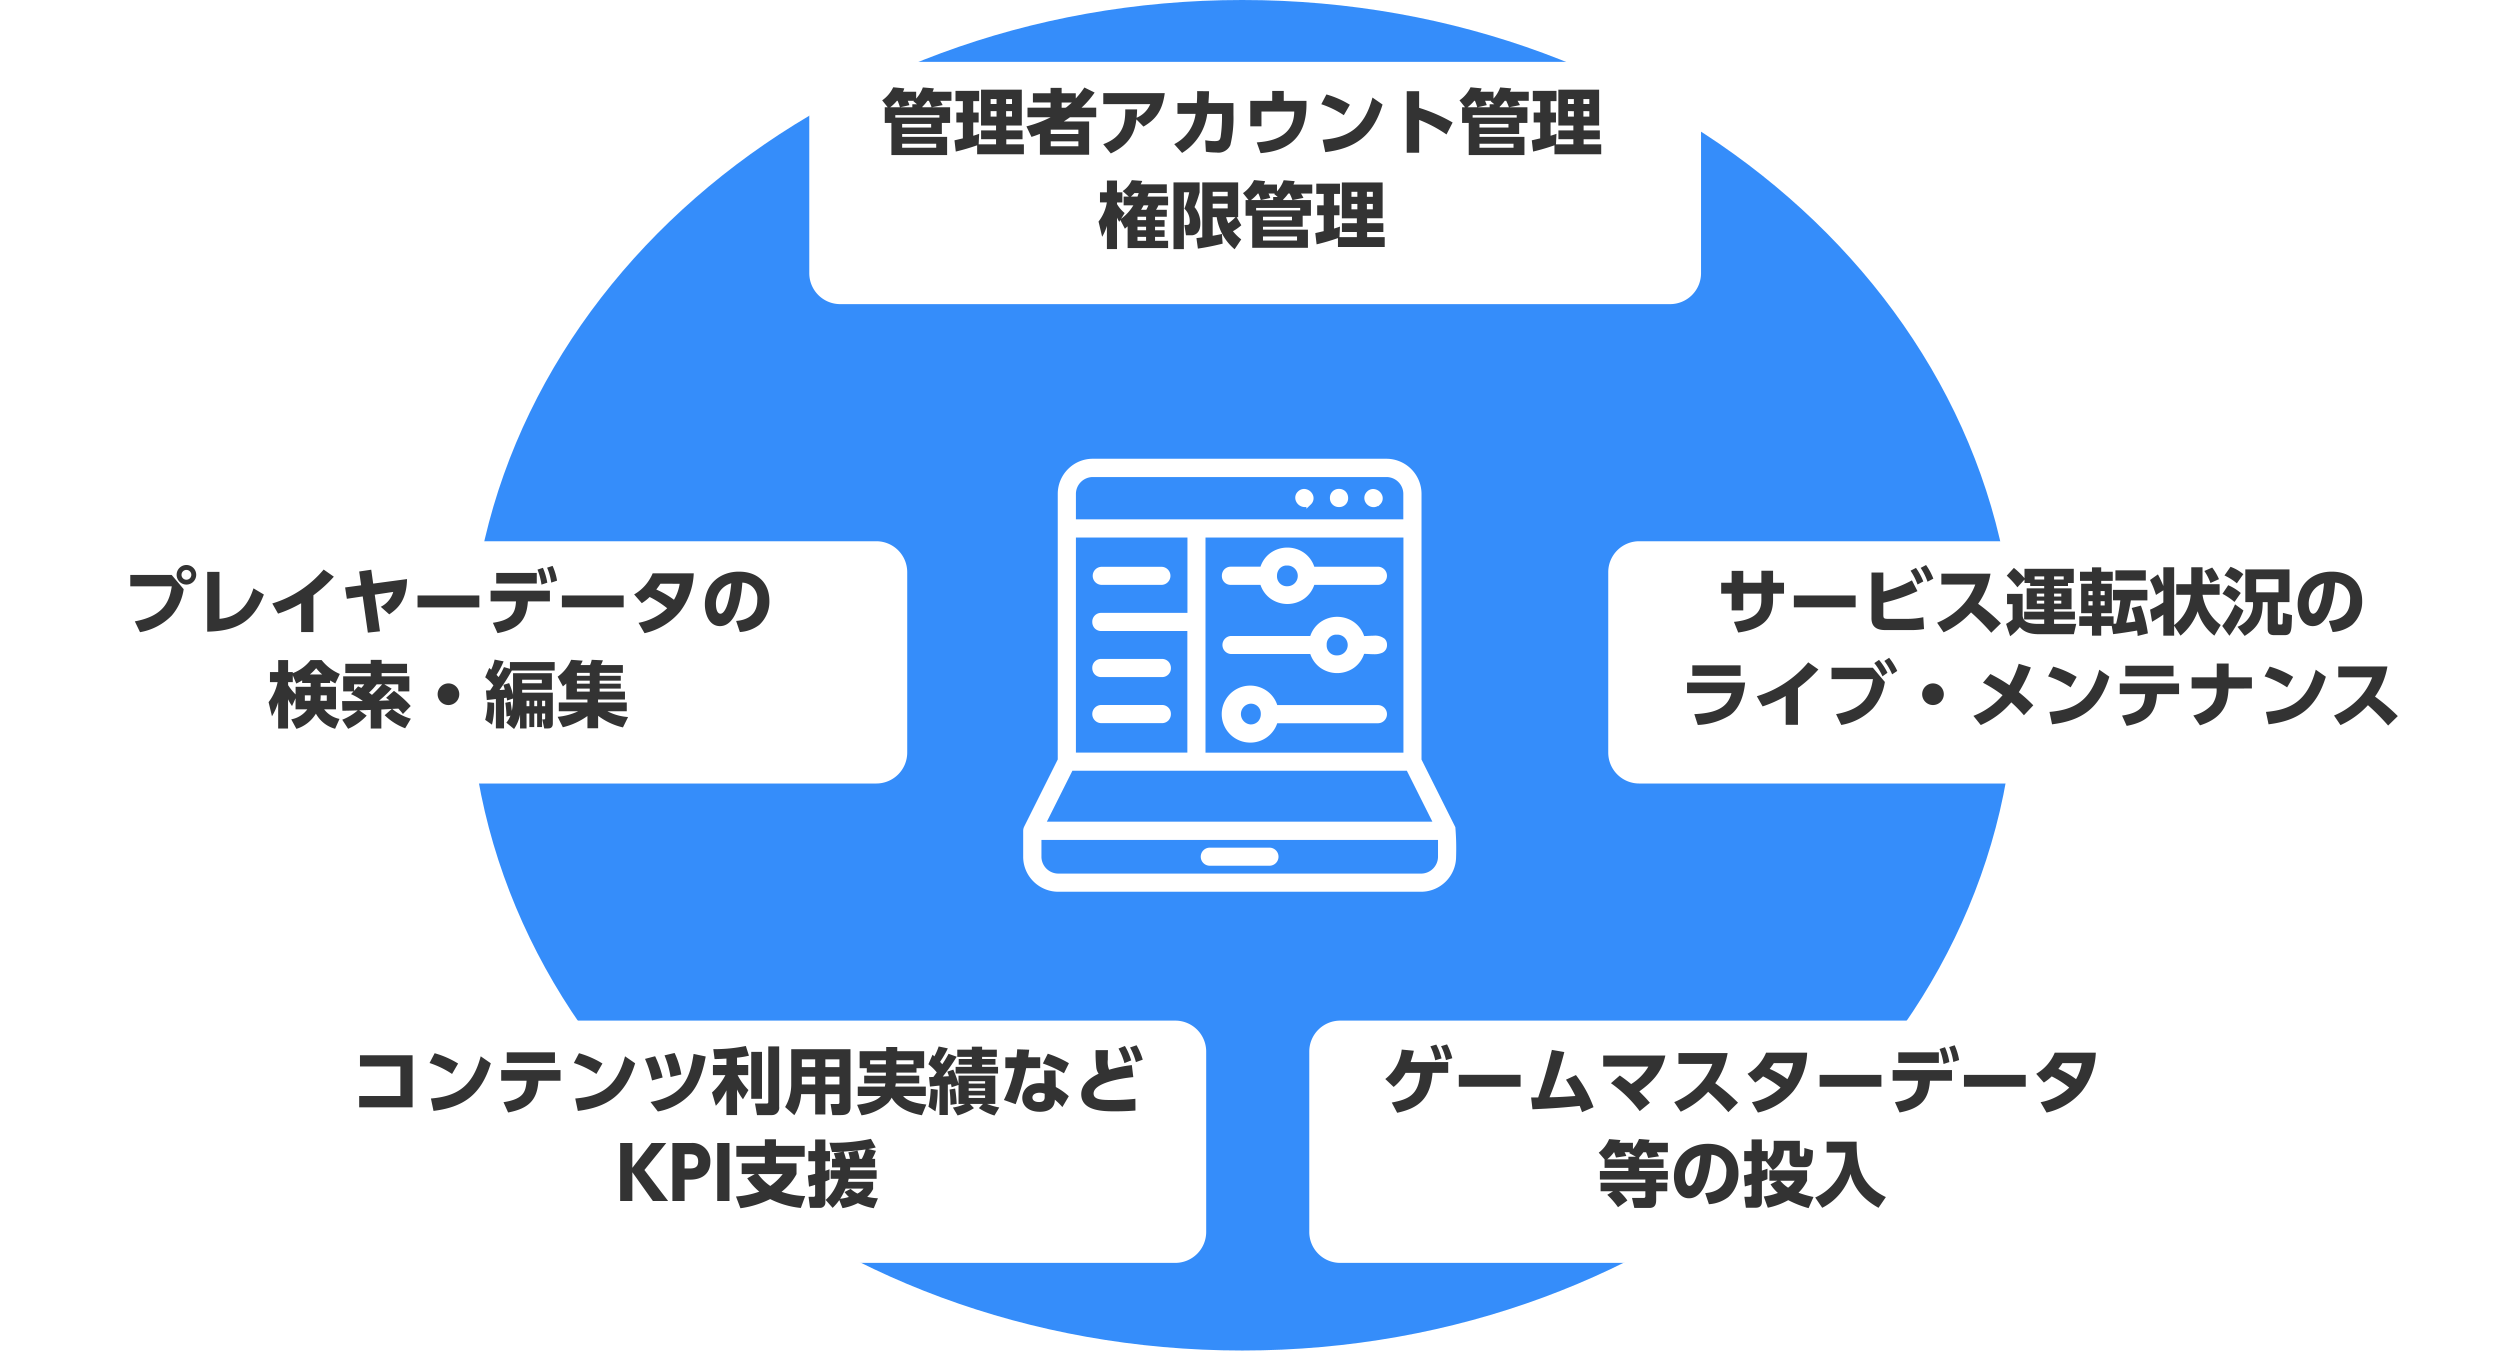 <svg xmlns="http://www.w3.org/2000/svg" xmlns:xlink="http://www.w3.org/1999/xlink" width="485" height="262" viewBox="0 0 485 262"><defs><filter id="a" x="154" y="9" width="176" height="50" filterUnits="userSpaceOnUse"><feOffset dx="3" dy="3" input="SourceAlpha"/><feGaussianBlur result="b"/><feFlood flood-opacity="0.161"/><feComposite operator="in" in2="b"/><feComposite in="SourceGraphic"/></filter><filter id="c" x="0" y="102" width="176" height="50" filterUnits="userSpaceOnUse"><feOffset dx="3" dy="3" input="SourceAlpha"/><feGaussianBlur result="d"/><feFlood flood-opacity="0.161"/><feComposite operator="in" in2="d"/><feComposite in="SourceGraphic"/></filter><filter id="e" x="309" y="102" width="176" height="50" filterUnits="userSpaceOnUse"><feOffset dx="3" dy="3" input="SourceAlpha"/><feGaussianBlur result="f"/><feFlood flood-opacity="0.161"/><feComposite operator="in" in2="f"/><feComposite in="SourceGraphic"/></filter><filter id="g" x="58" y="195" width="176" height="50" filterUnits="userSpaceOnUse"><feOffset dx="3" dy="3" input="SourceAlpha"/><feGaussianBlur result="h"/><feFlood flood-opacity="0.161"/><feComposite operator="in" in2="h"/><feComposite in="SourceGraphic"/></filter><filter id="i" x="251" y="195" width="176" height="50" filterUnits="userSpaceOnUse"><feOffset dx="3" dy="3" input="SourceAlpha"/><feGaussianBlur result="j"/><feFlood flood-opacity="0.161"/><feComposite operator="in" in2="j"/><feComposite in="SourceGraphic"/></filter></defs><g transform="translate(-738 -752)"><path d="M150,0c82.843,0,150,58.651,150,131S232.843,262,150,262,0,203.349,0,131,67.157,0,150,0Z" transform="translate(829 752)" fill="#358dfa"/><g transform="matrix(1, 0, 0, 1, 738, 752)" filter="url(#a)"><path d="M6,0H167a6,6,0,0,1,6,6V41a6,6,0,0,1-6,6H6a6,6,0,0,1-6-6V6A6,6,0,0,1,6,0Z" transform="translate(154 9)" fill="#fff"/></g><path d="M-60.228-8.19l2.1-.42a9.45,9.45,0,0,0-.476-.84h2.184V-11.2h-3.654a3.856,3.856,0,0,0,.238-.658l-2.128-.182a6.564,6.564,0,0,1-1.3,2.17V-11.2h-2.562a2.517,2.517,0,0,0,.252-.658l-2.142-.21A6.388,6.388,0,0,1-69.86-9.534l1.078,1.344h-.574v3.038h1.288v6.23H-57.26V-2.45h-8.722v-.56h7.7V-5.152h1.6V-8.19Zm-7.084,1.526h8.554v.476h-8.554Zm5.25-1.526V-8.3a7.666,7.666,0,0,0,.98-1.148h.28a11.2,11.2,0,0,1,.532,1.26Zm-1.946-.588v.588H-66.36l1.792-.406A8.856,8.856,0,0,0-64.9-9.45h1.218a.249.249,0,0,0-.112.1l.686.574Zm-4.3.588A7.716,7.716,0,0,0-66.99-9.45h.126a9.578,9.578,0,0,1,.448,1.26Zm7.952,3.234v.7h-5.628v-.7Zm.98,3.836v.784h-6.608V-1.12ZM-51.436.924h9.072V-.994H-45.78v-.994h3.15V-3.7h-3.15v-.952h3.01v-6.958h-7.91v6.958h2.912V-3.7h-2.9v1.708h2.9v.994h-3.374l.1-2.044c-.294.1-.532.2-1.148.378V-5.236h1.05V-7.168h-1.05V-9.38h1.148v-1.988h-4.592V-9.38h1.428v2.212h-1.26v1.932h1.26v3.08c-.238.056-1.554.364-1.624.378L-55.58.406A40.573,40.573,0,0,0-51.436-.812Zm3.766-10.71v.966h-1.148v-.966Zm0,2.352v1.05h-1.148v-1.05Zm3-2.352v.966h-1.148v-.966Zm0,2.352v1.05h-1.148v-1.05Zm14.042-4.592A16.185,16.185,0,0,1-32.3-9.9v-1.008h-2.744v-1.05h-2.142v1.05h-3.43v1.792h3.43v1.008h-4.48v1.862h4.48a22.306,22.306,0,0,1-4.69,1.764l.98,2.044c.9-.294,1.176-.406,1.638-.588V1.022h9.548V-5.432h-4.914c.406-.266.714-.476,1.19-.812h5.1V-8.106h-2.856a16.456,16.456,0,0,0,2.548-2.94ZM-31.794-3.01h-5.362v-.84h5.362Zm0,2.38h-5.362v-.952h5.362Zm-3.248-7.476V-9.114h1.988A15.031,15.031,0,0,1-34.23-8.106ZM-25.508.77c4.158-1.932,4.732-4.69,4.97-6.608l1.372,1.4c2.24-1.316,3.654-2.9,4.13-6.5H-26.964v2.142h9.114A4.908,4.908,0,0,1-20.5-6.16c.07-.672.084-1.036.1-1.61h-2.3c.028,2.73-.406,5.306-4.27,6.748Zm13.832-.1A10.433,10.433,0,0,0-6.8-6.9h2.87v.742A27.146,27.146,0,0,1-4.2-2.422c-.14.6-.294.8-1.162.8a11.888,11.888,0,0,1-1.82-.168L-7.056.434A12.444,12.444,0,0,0-5.04.588,2.546,2.546,0,0,0-2.31-.854a22.332,22.332,0,0,0,.6-5.908V-9H-6.566c.07-.952.1-1.386.126-2.3l-2.31-.028c0,1.176-.014,1.61-.07,2.324h-3.752v2.1h3.514A7.661,7.661,0,0,1-13.2-1.036ZM8.05-9.436v-1.918H5.81v1.918H1.554v4.942h2.17v-2.87H10.08c-.042,5.348-5.138,5.81-7.266,5.992L3.556.714c4.186-.364,8.9-2.044,8.9-9.492v-.658Zm12.824.756a17.939,17.939,0,0,0-4.55-2l-.994,1.9A17.835,17.835,0,0,1,19.7-6.65ZM16.1.518c5.81-.728,9.24-3.094,11.116-9.24l-1.96-1.358C23.646-3.92,20.3-2.3,15.6-1.89ZM40.81-5.236a31.279,31.279,0,0,0-6.5-2.842v-3.234H31.906V.63h2.408V-5.74A25.622,25.622,0,0,1,39.62-2.912ZM51.772-8.19l2.1-.42a9.45,9.45,0,0,0-.476-.84H55.58V-11.2H51.926a3.856,3.856,0,0,0,.238-.658l-2.128-.182a6.564,6.564,0,0,1-1.3,2.17V-11.2H46.172a2.516,2.516,0,0,0,.252-.658l-2.142-.21A6.388,6.388,0,0,1,42.14-9.534L43.218-8.19h-.574v3.038h1.288v6.23H54.74V-2.45H46.018v-.56h7.7V-5.152h1.6V-8.19ZM44.688-6.664h8.554v.476H44.688Zm5.25-1.526V-8.3a7.666,7.666,0,0,0,.98-1.148h.28a11.2,11.2,0,0,1,.532,1.26Zm-1.946-.588v.588H45.64L47.432-8.6A8.856,8.856,0,0,0,47.1-9.45h1.218a.249.249,0,0,0-.112.1l.686.574Zm-4.3.588A7.716,7.716,0,0,0,45.01-9.45h.126a9.578,9.578,0,0,1,.448,1.26Zm7.952,3.234v.7H46.018v-.7Zm.98,3.836v.784H46.018V-1.12ZM60.564.924h9.072V-.994H66.22v-.994h3.15V-3.7H66.22v-.952h3.01v-6.958H61.32v6.958h2.912V-3.7h-2.9v1.708h2.9v.994H60.858l.1-2.044c-.294.1-.532.2-1.148.378V-5.236h1.05V-7.168h-1.05V-9.38h1.148v-1.988H56.364V-9.38h1.428v2.212h-1.26v1.932h1.26v3.08c-.238.056-1.554.364-1.624.378L56.42.406A40.573,40.573,0,0,0,60.564-.812ZM64.33-9.786v.966H63.182v-.966Zm0,2.352v1.05H63.182v-1.05Zm3-2.352v.966H66.178v-.966Zm0,2.352v1.05H66.178v-1.05ZM-21.126,10.832a8.949,8.949,0,0,1-2.394,2.632l.7-1.134A6.479,6.479,0,0,1-24.3,10.594v-.322h1.036V8.312H-24.3V6.03h-1.96V8.312h-1.344v1.96h1.33a7.956,7.956,0,0,1-1.61,3.71l.7,2.954a8.9,8.9,0,0,0,.924-2.114v4.494h1.96v-6.1a5.79,5.79,0,0,0,.434.826l.21-.364.882,1.694c.266-.224.308-.266.532-.462V19.12h7.854v-1.4h-2.534v-.77h1.848V15.676h-1.848V14.99h1.848V13.7h-1.848v-.658h2.282V11.7H-16.73a5.63,5.63,0,0,0,.462-.854l-.042-.014h1.918V9.138h-4c.07-.182.1-.294.238-.686h3.514V6.758h-5.068c.112-.21.182-.364.308-.658l-2.03-.154a4.918,4.918,0,0,1-1.778,2.128l1.2,1.064h-1.008v1.694Zm2.464,2.87h-1.666v-.658h1.666Zm0,1.974h-1.666V14.99h1.666Zm.448-4.844a5.829,5.829,0,0,1-.406.868h-1.008c.21-.35.308-.532.49-.868Zm-.448,6.888h-1.666v-.77h1.666ZM-21.6,9.138a7.812,7.812,0,0,0,.686-.686h.826c-.1.294-.14.42-.238.686ZM-8.61,19.232a47.623,47.623,0,0,0,4.8-.966l-.14-1.876c-.392.084-.728.168-1.792.35V13.128h.784a10.1,10.1,0,0,0,3.472,6.23L-.2,17.44a9.533,9.533,0,0,1-1.61-1.582A9.777,9.777,0,0,0-.182,14.7l-.91-1.568H-.8V6.38H-7.756V17.048c-.616.084-.84.112-1.134.14Zm5.782-8.708v.91H-5.74v-.91Zm0-2.31v.868H-5.74V8.214Zm1.512,4.914a9.614,9.614,0,0,1-1.386,1.2,8.655,8.655,0,0,1-.434-1.2Zm-12.026,6.2h2.016V8.3h1.036a20.427,20.427,0,0,1-.938,3.192,3.2,3.2,0,0,1,1.036,2.45c0,.518-.14.7-.644.7h-.392l.308,2h1.148c.154,0,1.638-.07,1.638-2.24a4.748,4.748,0,0,0-1.134-3.22,22.227,22.227,0,0,0,.994-2.87V6.38h-5.068ZM9.772,9.81l2.1-.42a9.449,9.449,0,0,0-.476-.84H13.58V6.8H9.926a3.856,3.856,0,0,0,.238-.658L8.036,5.96a6.564,6.564,0,0,1-1.3,2.17V6.8H4.172a2.516,2.516,0,0,0,.252-.658l-2.142-.21A6.388,6.388,0,0,1,.14,8.466L1.218,9.81H.644v3.038H1.932v6.23H12.74V15.55H4.018v-.56h7.7V12.848h1.6V9.81ZM2.688,11.336h8.554v.476H2.688ZM7.938,9.81V9.7a7.666,7.666,0,0,0,.98-1.148H9.2A11.2,11.2,0,0,1,9.73,9.81ZM5.992,9.222V9.81H3.64L5.432,9.4A8.856,8.856,0,0,0,5.1,8.55H6.314a.249.249,0,0,0-.112.1l.686.574Zm-4.3.588A7.716,7.716,0,0,0,3.01,8.55h.126a9.578,9.578,0,0,1,.448,1.26Zm7.952,3.234v.7H4.018v-.7Zm.98,3.836v.784H4.018V16.88Zm7.938,2.044h9.072V17.006H24.22v-.994h3.15V14.3H24.22v-.952h3.01V6.394H19.32v6.958h2.912V14.3h-2.9v1.708h2.9v.994H18.858l.1-2.044c-.294.1-.532.2-1.148.378V12.764h1.05V10.832h-1.05V8.62h1.148V6.632H14.364V8.62h1.428v2.212h-1.26v1.932h1.26v3.08c-.238.056-1.554.364-1.624.378l.252,2.184a40.573,40.573,0,0,0,4.144-1.218ZM22.33,8.214V9.18H21.182V8.214Zm0,2.352v1.05H21.182v-1.05Zm3-2.352V9.18H24.178V8.214Zm0,2.352v1.05H24.178v-1.05Z" transform="translate(979 781)" fill="#333"/><g transform="translate(-154 93)"><g transform="matrix(1, 0, 0, 1, 892, 659)" filter="url(#c)"><path d="M6,0H167a6,6,0,0,1,6,6V41a6,6,0,0,1-6,6H6a6,6,0,0,1-6-6V6A6,6,0,0,1,6,0Z" transform="translate(0 102)" fill="#fff"/></g><path d="M-50.834-12.39a1.9,1.9,0,0,0-1.9,1.9,1.906,1.906,0,0,0,1.9,1.9,1.906,1.906,0,0,0,1.9-1.9A1.906,1.906,0,0,0-50.834-12.39Zm0,.952a.953.953,0,0,1,.952.952.953.953,0,0,1-.952.952.944.944,0,0,1-.952-.952A.953.953,0,0,1-50.834-11.438Zm-10.892.98v2.212h8.05c-.42,2.66-1.316,5.712-7.168,6.79l1.008,2.1a11.275,11.275,0,0,0,6.146-3.22A9.939,9.939,0,0,0-51.366-7.7l-2.324-2.758Zm17.3-.6H-46.8V.546c5.32-.126,8.89-1.638,10.99-7.21l-2.016-1.2c-1.652,5.334-5.152,5.754-6.594,5.922Zm18.228,4.536a24.961,24.961,0,0,0,3.962-3.6l-1.974-1.386a20.85,20.85,0,0,1-9.968,6.58l1.12,1.974a23.288,23.288,0,0,0,4.48-2.016V.616h2.38Zm11.9-.112,3.584-.532a4.607,4.607,0,0,1-2.422,2.884l1.652,1.47C-9.954-3.878-8.12-5.348-8.036-9.66l-6.566.882-.378-2.7-2.338.35.378,2.674-3.108.42.336,2.2,3.08-.462.994,7.028,2.352-.252Zm8.3.154v2.31H5.992v-2.31ZM9.52.826c4.256-.812,5.642-2.632,5.894-6.16h4.27V-7.406H8.176v2.072H13.1c-.112,2.436-.98,3.612-4.48,4.158ZM9.268-10.85v2.058h7.868V-10.85Zm8.008-.644a12.561,12.561,0,0,1,.77,2.912L19.18-8.96a12.6,12.6,0,0,0-.854-2.884Zm1.862-.378a11.247,11.247,0,0,1,.8,2.9l1.134-.378a11.754,11.754,0,0,0-.868-2.87Zm2.87,5.39v2.31H33.992v-2.31Zm15.5,1.5a9.012,9.012,0,0,0,1.526-1.2A18.716,18.716,0,0,1,42.434-4a10.931,10.931,0,0,1-5.558,2.828L38.038.84A12.538,12.538,0,0,0,44.9-3.318a13.028,13.028,0,0,0,2.688-7.462H39.62a8.429,8.429,0,0,1-3.6,4.1Zm7.35-3.766A8.743,8.743,0,0,1,43.75-5.642,16.543,16.543,0,0,0,40.32-7.63c.434-.574.56-.756.8-1.12ZM56.532.616A6.961,6.961,0,0,0,60.3-.77a6.119,6.119,0,0,0,1.96-4.69c0-3.038-1.848-5.642-5.922-5.642-3.458,0-6.594,2.24-6.594,6.37,0,1.9.854,4.2,2.926,4.2,3.808,0,4.3-7.574,4.34-8.442a3.055,3.055,0,0,1,2.9,3.416c0,3.066-2.254,3.878-4.1,4.018ZM54.866-8.848c-.378,4.158-1.316,5.908-2.1,5.908-.728,0-.868-1.26-.868-1.736A4.1,4.1,0,0,1,54.866-8.848ZM-22.96,10.006c.224.14.42.266,1.008.588l.882-1.848A8.863,8.863,0,0,1-24.6,6.058h-2.156A7.825,7.825,0,0,1-30.2,8.592v-.21h-.91V6.058h-1.918V8.382h-1.6v1.946h1.484a9.394,9.394,0,0,1-1.75,3.892l.658,2.744a11.732,11.732,0,0,0,1.2-2.744v5.11h1.918V13.66a9.343,9.343,0,0,0,.77,1.316l.686-1.512v2.142h2.282a4.948,4.948,0,0,1-3.122,1.946l1.008,1.848a6.755,6.755,0,0,0,3.78-2.954,6.1,6.1,0,0,0,3.724,2.94l.854-1.918a4.931,4.931,0,0,1-2.982-1.862h2.3V11.238h-2.982V10.5h1.834Zm-5.418.49h1.652v.742h-2.926v1.484a10.424,10.424,0,0,1-1.456-1.806v-.588h.91V9.012l.672,1.6a8.977,8.977,0,0,0,1.148-.63Zm1.652,2.632a4.567,4.567,0,0,1-.07.826H-27.86V12.89h1.134Zm-.154-4.284a9.509,9.509,0,0,0,1.218-1.218A10.363,10.363,0,0,0-24.5,8.844Zm2.03,5.11a6.957,6.957,0,0,0,.056-1.064h1.19v1.064Zm12.474,2.8A11.574,11.574,0,0,0-8.4,19.288l1.106-1.862a9.552,9.552,0,0,1-3.612-1.9l1.19-.056a12.406,12.406,0,0,1,.882,1.05l1.512-1.554a21.131,21.131,0,0,0-3.248-2.94L-12.1,13.38c.308.224.434.322.658.49-.574.028-1.484.056-2.044.084A24.526,24.526,0,0,0-11.018,11.6l-1.428-.84H-9.73v1.372h2.142V9.208h-5.376v-.63h4.928V6.772h-4.928V6.016h-2.114v.756h-4.928V8.578h4.928v.63h-5.348v2.926h2l-.476.532A11.892,11.892,0,0,1-16.6,14c-.644,0-3.458.028-4.032,0l.056,1.876c.476.028,2.548-.056,2.968-.056a10.468,10.468,0,0,1-3,1.806l1.148,1.764a10.827,10.827,0,0,0,3.6-2.562L-17.318,15.8l2.24-.07v3.612h2.058v-3.7L-11,15.536Zm-.49-5.992a24.78,24.78,0,0,1-1.974,2.044c-.14-.112-.252-.2-.574-.434a10.877,10.877,0,0,0,1.484-1.61Zm-5.446,1.26v-1.26h1.974a4.709,4.709,0,0,1-.574.7c-.182-.1-.294-.154-.616-.308ZM0,10.58a2.1,2.1,0,0,0-2.1,2.1A2.1,2.1,0,0,0,0,14.78a2.1,2.1,0,0,0,0-4.2Zm11.032,3.766a20.235,20.235,0,0,1,.224,2.66l.77-.168a4.351,4.351,0,0,1-.8,1.358l1.5,1.232a7.586,7.586,0,0,0,1.162-2.786v2.674h1.26V16.432h.546V19.05h.952V16.432h.56V19.05h.952V16.432h.6v.812c0,.252,0,.322-.294.322H18.2l.378,1.75h.77c.826,0,.9-.616.9-.98V12.372h-5.95v-.546h5.768V8.606H12.53v4.186a13.469,13.469,0,0,0-.756-2.268l-1.106.336c.084.308.14.49.266.938-.644.056-.854.056-1.036.07a37.282,37.282,0,0,0,2.394-3.78h8.316V6.436h-8.68V7.752l-1.162-.336A12.947,12.947,0,0,1,9.73,9.348c-.21-.224-.294-.308-.406-.434A14.451,14.451,0,0,0,10.7,6.3L8.96,5.96a8.954,8.954,0,0,1-.672,1.96c-.126-.112-.168-.154-.378-.336L7.126,9.4a8.3,8.3,0,0,1,1.6,1.568c-.378.6-.532.812-.644.966-.1,0-.532.014-.8.014l.154,1.862c.266-.028.84-.084,1.764-.2v5.7H10.78v-5.88c.336-.056.392-.056.518-.084.042.322.056.364.084.56l1.148-.392a10.889,10.889,0,0,1-.238,2.394c-.126-1.064-.14-1.148-.252-1.778Zm6.174-.406V15h-.56V13.94Zm-1.512,0V15h-.546V13.94Zm3.066,0V15h-.6V13.94Zm-.644-4.074v.686H14.294V9.866ZM7.56,14.22a11.629,11.629,0,0,1-.434,3.43l1.316.938a14.5,14.5,0,0,0,.406-4.242ZM34.846,17.1a10.033,10.033,0,0,1-4.018-1.12h3.766V14.276H29.022v-.56h5.222v-1.54H29.33v-.588h4.1v-.952h-4.1v-.588h4.1V9.1h-4.1v-.56h4.508V7.024h-4.27A6.107,6.107,0,0,0,29.96,6.1L27.79,6a4.276,4.276,0,0,1-.322,1.022H25.62c.21-.392.322-.644.42-.854L23.8,6a7.636,7.636,0,0,1-2.618,3.276l1.022,1.89c.266-.224.392-.322.658-.56v3.108h4.1v.56H21.406v1.708h3.766a11.572,11.572,0,0,1-3.99,1.078l1.008,2.03a13.688,13.688,0,0,0,4.774-2.184v2.38h2.072V16.866a12.689,12.689,0,0,0,4.816,2.254Zm-7.434-7.056v.588H24.92v-.588Zm0-1.512V9.1H24.92v-.56Zm0,3.052v.588H24.92v-.588Z" transform="translate(979 781)" fill="#333"/></g><g transform="translate(155 93)"><g transform="matrix(1, 0, 0, 1, 583, 659)" filter="url(#e)"><path d="M6,0H167a6,6,0,0,1,6,6V41a6,6,0,0,1-6,6H6a6,6,0,0,1-6-6V6A6,6,0,0,1,6,0Z" transform="translate(309 102)" fill="#fff"/></g><path d="M-52.024-8.946v-2.338h-2.268v2.338h-3.514v-2.31H-60.06v2.31h-2.03v2.114h2.03v3.248h2.254V-6.832h3.514V-5.67c0,1.5-.294,3.808-5.32,4.312l.826,2.072c4.354-.616,6.762-2.408,6.762-6.37V-6.832H-49.9V-8.946Zm4.032,2.464v2.31h11.984v-2.31Zm17.36-4.452h-2.3v8.9C-32.928.2-31.01.238-30.072.238h4.8a15.334,15.334,0,0,0,2.534-.2l-.14-2.3a15.588,15.588,0,0,1-3.094.322h-3.654c-.854,0-1.008-.07-1.008-.77V-5.054A32.743,32.743,0,0,0-24.01-7.322l-1.078-2.086a23.929,23.929,0,0,1-5.544,2.17Zm5.278-.35A12.1,12.1,0,0,1-24-8.6l1.12-.6A12.222,12.222,0,0,0-24.3-11.83Zm1.96-.546a11.455,11.455,0,0,1,1.33,2.688l1.134-.6a11.931,11.931,0,0,0-1.414-2.646Zm4.018,1.12V-8.6h6.58a11.572,11.572,0,0,1-2.59,4.13A14.218,14.218,0,0,1-20.2-1.19l1.26,1.862a16.675,16.675,0,0,0,5.32-3.864A43.213,43.213,0,0,1-9.7.756l1.876-1.834a36.856,36.856,0,0,0-4.424-3.78A14.138,14.138,0,0,0-9.842-10.71ZM6.314-8.9v-2.758H-3.248v1.82A15.514,15.514,0,0,0-5.306-11.83l-1.386,1.512A18.646,18.646,0,0,1-4.62-8.064l1.372-1.5V-8.9h1.106v.588H.574v.448h-3.4v4.06h3.4v.462H-3.318V-1.82H.574v.854H-.588c-2.758,0-2.926-.966-3.024-1.526v-4.3H-6.636V-4.8h1.078V-1.82a7.853,7.853,0,0,1-1.26.854l.784,2.394A9.257,9.257,0,0,0-4.158-.35c.42.462,1.274,1.386,3.668,1.386H6.328l.462-2h-4.3V-1.82H6.538V-3.346H2.492v-.462H5.88v-4.06H2.492v-.448h2.7V-8.9ZM.574-6.846v.574H-.854v-.574Zm0,1.372V-4.9H-.854v-.574ZM3.892-6.846v.574h-1.4v-.574Zm0,1.372V-4.9h-1.4v-.574Zm.462-4.1H2.492v-.6H4.354Zm-3.78-.6v.6H-1.288v-.6Zm13.37,11.2c1.848-.21,4.4-.658,4.648-.7a6.9,6.9,0,0,1,.112,1.05l1.988-.5a26.228,26.228,0,0,0-1.358-5.39l-1.778.462a21.384,21.384,0,0,1,.7,2.632c-.728.112-1.54.21-1.778.224.126-.462.658-2.744.91-4.326h3.206V-7.56H13.916v2.03h1.428a34.157,34.157,0,0,1-.812,4.508,4.548,4.548,0,0,1-.5.028V-2.436H11.634v-.6h2.058V-8.75H11.634v-.56h2.24v-1.778h-2.24v-.854H9.842v.854H7.518V-9.31H9.842v.56h-2.1v5.712h2.1v.6H7.378V-.574H9.842v1.89h1.792V-.574h2.044ZM9.968-7.336v.8H9.156v-.8Zm0,1.974v.826H9.156v-.826Zm2.338-1.974v.8h-.784v-.8Zm0,1.974v.826h-.784v-.826Zm2.086-5.992V-9.38h5.894v-1.974ZM34.818-.756A8.835,8.835,0,0,1,31.29-6.608h3.318V-8.666H31.29v-3.29H29.106v3.29H26.194v2.058h2.8A8.112,8.112,0,0,1,25.788-.742V-11.956h-2.1v3.64a22.886,22.886,0,0,0-1.05-2.254L21.1-9.478a17.319,17.319,0,0,1,1.162,2.9l1.428-.9v2.352a16.111,16.111,0,0,1-2.576,1.4L21.5-1.372c.364-.21,1.694-1.008,2.184-1.4V1.316h2.1V-.616L27.02,1.316a10.562,10.562,0,0,0,3.332-4.732,9.046,9.046,0,0,0,3.234,4.732ZM31.64-11.228A9.928,9.928,0,0,1,32.83-8.9l1.652-.742A11.135,11.135,0,0,0,33.166-11.9ZM43.932-.056c0,.476.056,1.274,1.232,1.274h2.072c.98,0,1.19-.56,1.3-1.47.056-.378.1-2.072.112-2.408l-1.764-.448c0,.756-.056,1.876-.056,1.918-.014.168-.028.35-.364.35H46.13c-.224,0-.224-.266-.224-.406V-5.18H48.16v-6.356H39.592V-5.18h1.484a4.651,4.651,0,0,1-3,4.774l1.386,1.778c2.786-1.764,3.5-3.458,3.5-6.552h.966Zm2.1-9.576v2.548h-4.34V-9.632ZM35.546-10.36a11.254,11.254,0,0,1,2.408,1.526L39.2-10.612a8.135,8.135,0,0,0-2.478-1.428ZM35.154-6.8a12.738,12.738,0,0,1,2.338,1.582L38.71-6.958A9.759,9.759,0,0,0,36.274-8.47ZM37.6-4.76a18.5,18.5,0,0,1-2.492,4.2l1.4,1.9A21.559,21.559,0,0,0,39.228-3.57ZM56.532.616A6.961,6.961,0,0,0,60.3-.77a6.119,6.119,0,0,0,1.96-4.69c0-3.038-1.848-5.642-5.922-5.642-3.458,0-6.594,2.24-6.594,6.37,0,1.9.854,4.2,2.926,4.2,3.808,0,4.3-7.574,4.34-8.442a3.055,3.055,0,0,1,2.9,3.416c0,3.066-2.254,3.878-4.1,4.018ZM54.866-8.848c-.378,4.158-1.316,5.908-2.1,5.908-.728,0-.868-1.26-.868-1.736A4.1,4.1,0,0,1,54.866-8.848ZM-67.69,7.08V9.124h9.366V7.08Zm-1.022,3.332V12.47h8.61c-.742,3.024-3.374,3.878-7.2,4.074l.672,2.1a13.083,13.083,0,0,0,6.23-1.876c2.086-1.484,2.758-4.3,2.954-6.356Zm21.518,1.064a24.96,24.96,0,0,0,3.962-3.6l-1.974-1.386a20.85,20.85,0,0,1-9.968,6.58l1.12,1.974a23.288,23.288,0,0,0,4.48-2.016v5.586h2.38Zm6.51-3.934V9.754h8.036c-.42,2.688-1.344,5.726-7.154,6.79l1.008,2.1a11.151,11.151,0,0,0,6.132-3.22A10.177,10.177,0,0,0-30.338,10.3l-2.324-2.758Zm8.3-.9A11.691,11.691,0,0,1-30.8,9.208l.966-.686a11.586,11.586,0,0,0-1.638-2.506Zm1.946-.42a11.952,11.952,0,0,1,1.512,2.6l.994-.658A11.836,11.836,0,0,0-29.512,5.61ZM-21,10.58a2.1,2.1,0,0,0-2.1,2.1,2.1,2.1,0,0,0,2.1,2.1,2.1,2.1,0,0,0,2.1-2.1A2.1,2.1,0,0,0-21,10.58Zm9.7-.126A27.063,27.063,0,0,1-7.5,12.862,14.027,14.027,0,0,1-13.16,16.88l1.428,1.778a16.38,16.38,0,0,0,5.922-4.4,25.787,25.787,0,0,1,2.45,2.506l1.82-1.932a28.736,28.736,0,0,0-2.814-2.548,25.485,25.485,0,0,0,2.338-4.8l-2.352-.714a19,19,0,0,1-1.806,4.172A30.763,30.763,0,0,0-9.87,8.76ZM6.874,9.32a17.939,17.939,0,0,0-4.55-2l-.994,1.9A17.835,17.835,0,0,1,5.7,11.35ZM2.1,18.518c5.81-.728,9.24-3.094,11.116-9.24L11.256,7.92C9.646,14.08,6.3,15.7,1.6,16.11Zm14.476.308c4.242-.812,5.656-2.632,5.88-6.16H26.74V10.594H15.232v2.072H20.16c-.182,2.072-.476,3.542-4.48,4.158ZM16.31,7.15V9.208h9.352V7.15ZM36.358,9.4V6.73h-2.31V9.4H29.176V11.56H34.02a4.906,4.906,0,0,1-.812,3.052A7.052,7.052,0,0,1,29.5,16.8l1.3,1.918c5.194-1.638,5.4-5.04,5.544-7.14l4.522-.014V9.4ZM48.874,9.32a17.939,17.939,0,0,0-4.55-2l-.994,1.9A17.835,17.835,0,0,1,47.7,11.35Zm-4.774,9.2c5.81-.728,9.24-3.094,11.116-9.24L53.256,7.92c-1.61,6.16-4.956,7.784-9.66,8.19ZM57.624,7.29V9.4H64.2a11.572,11.572,0,0,1-2.59,4.13A14.218,14.218,0,0,1,56.8,16.81l1.26,1.862a16.675,16.675,0,0,0,5.32-3.864,43.213,43.213,0,0,1,3.92,3.948l1.876-1.834a36.856,36.856,0,0,0-4.424-3.78A14.138,14.138,0,0,0,67.158,7.29Z" transform="translate(979 781)" fill="#333"/></g><g transform="translate(-96 186)"><g transform="matrix(1, 0, 0, 1, 834, 566)" filter="url(#g)"><path d="M6,0H167a6,6,0,0,1,6,6V41a6,6,0,0,1-6,6H6a6,6,0,0,1-6-6V6A6,6,0,0,1,6,0Z" transform="translate(58 195)" fill="#fff"/></g><path d="M-75.166-10.276v2.17h7.84V-2.38H-75.32v2.2h10.36V-10.276Zm19.04,1.6a17.939,17.939,0,0,0-4.55-2l-.994,1.9A17.835,17.835,0,0,1-57.3-6.65ZM-60.9.518c5.81-.728,9.24-3.094,11.116-9.24l-1.96-1.358C-53.354-3.92-56.7-2.3-61.4-1.89Zm14.476.308c4.242-.812,5.656-2.632,5.88-6.16h4.284V-7.406H-47.768v2.072h4.928c-.182,2.072-.476,3.542-4.48,4.158ZM-46.69-10.85v2.058h9.352V-10.85Zm18.564,2.17a17.939,17.939,0,0,0-4.55-2l-.994,1.9A17.835,17.835,0,0,1-29.3-6.65ZM-32.9.518c5.81-.728,9.24-3.094,11.116-9.24l-1.96-1.358C-25.354-3.92-28.7-2.3-33.4-1.89Zm16.45-6.482a19.353,19.353,0,0,0-1.456-4.13l-1.96.518A21.2,21.2,0,0,1-18.508-5.39Zm3.626-.588a15.534,15.534,0,0,0-1.3-4.172l-1.96.462a19.041,19.041,0,0,1,1.176,4.2ZM-17.374.63A11.357,11.357,0,0,0-10.85-3c1.582-1.918,2.324-4.69,2.758-7.042l-2.352-.5c-.672,4.634-1.988,8.148-8.358,9.324Zm13.3-9.016H-6.692v1.96H-4.27a11.6,11.6,0,0,1-2.6,3.36l.742,2.59a11.708,11.708,0,0,0,2.058-3v4.8h2.058V-3.64a9.866,9.866,0,0,0,1.148,1.9L.2-3.528a11.561,11.561,0,0,1-2.1-2.9H.154v-1.96h-2.17V-9.814a15.879,15.879,0,0,0,2.31-.378l-.6-1.89a29.843,29.843,0,0,1-6.314.616l.252,1.932c.476-.014.84-.014,2.3-.1ZM.742-10.934v9.1H2.828v-9.1ZM4.046-12V-1.274c0,.28-.056.364-.42.364H1.47l.392,2.24H4.7A1.414,1.414,0,0,0,6.16-.294V-12Zm15.946.546H8.5v6.818a8.551,8.551,0,0,1-1.19,4.4L9.1,1.344a8.265,8.265,0,0,0,1.316-4.088h2.73V1.2H15.12V-2.744h2.73v1.526c0,.336-.084.392-.364.392H16.142l.336,2.156h1.6c.854,0,1.918-.126,1.918-1.582ZM13.146-7.98h-2.59V-9.492h2.59Zm4.7,0H15.12V-9.492h2.73Zm-4.7,3.36h-2.59V-6.132h2.59Zm4.7,0H15.12V-6.132h2.73Zm9.016-1.694H22.652v1.5h4.116c-.056.35-.084.448-.112.616h-5.25v1.82H25.9c-1.022,1.26-3.78,1.6-4.62,1.708l.854,2.044a9.592,9.592,0,0,0,5.194-2.464,5.154,5.154,0,0,0,.658-.966c1.456,2.52,4.508,3.164,5.866,3.416l.854-2.086c-3.332-.364-4.1-1.19-4.508-1.652h4.41V-4.2H28.672a6.133,6.133,0,0,0,.112-.616h4.55v-1.5H28.9v-.6H32.8V-7.77h1.484v-3.3H29.064v-.812H26.922v.812H21.77v3.3h1.386v.854h3.71Zm0-2.212H23.8V-9.31h3.066ZM28.9-9.31h3.318v.784H28.9Zm6.51,5.11c.392-.042.546-.056,1.848-.2V1.316h1.624V-4.578c.35-.042.448-.07.616-.084.028.14.042.182.112.588l1.344-.448V-.84h1.274a8.453,8.453,0,0,1-2.366.7l.91,1.54A11.378,11.378,0,0,0,43.946-.028l-.8-.812H45.7l-.8.812a11.644,11.644,0,0,0,3.024,1.442L48.86-.154A11.343,11.343,0,0,1,46.48-.84h1.61V-6.314H40.95v1.582A22.6,22.6,0,0,0,39.942-7.49L38.78-7.1c.112.308.2.49.308.882-.182.014-1.008.056-1.19.07A34.083,34.083,0,0,0,40.6-10l-1.582-.56A20.715,20.715,0,0,1,37.8-8.526,5.881,5.881,0,0,0,37.366-9a18.02,18.02,0,0,0,1.512-2.618L37.1-11.984a11.869,11.869,0,0,1-.826,1.918c-.07-.056-.308-.28-.364-.322l-.8,1.848a9.571,9.571,0,0,1,1.624,1.582c-.35.49-.5.686-.658.882-.518.028-.532.028-.84.028Zm10.7.322v.49H42.924v-.49Zm0-1.372v.462H42.924V-5.25Zm0,2.758V-2H42.924v-.49ZM35.56-3.766a16.606,16.606,0,0,1-.448,3.472L36.47.6a21.614,21.614,0,0,0,.448-4.186Zm3.654.14A25.271,25.271,0,0,1,39.4-.658l1.19-.182a24.424,24.424,0,0,0-.294-2.982Zm4.326-7.742H40.712v1.4H43.54v.42H40.992v1.092H43.54v.434H40.39v1.288h8.232V-8.022H45.528v-.434h2.59V-9.548h-2.59v-.42h2.856v-1.4H45.528v-.574H43.54ZM59.766-7.336H57.554L57.61-4.8a5.473,5.473,0,0,0-.868-.07c-2.408,0-3.416,1.5-3.416,2.856,0,1.638,1.33,2.7,3.388,2.7.5,0,2.884,0,2.926-2.338A11.091,11.091,0,0,1,61.1-.224l1.246-2.114a11.879,11.879,0,0,0-2.52-1.778Zm-2.1,5.208c0,.84-.658.924-1.078.924-1.148,0-1.3-.6-1.3-.868,0-.672.728-.938,1.414-.938a2.34,2.34,0,0,1,.966.2ZM54.46-9.884c.1-.7.126-.868.21-1.47l-2.338-.084a15.418,15.418,0,0,1-.14,1.554H50.036v2.1h1.792A23.881,23.881,0,0,1,49.756-1.6l2.282.812a48.244,48.244,0,0,0,2.044-7H56.8v-2.1Zm7.91,1.148a20.184,20.184,0,0,0-4.1-1.848l-.952,1.9a23.211,23.211,0,0,1,4.088,1.9Zm12.208.364a25.81,25.81,0,0,0-4.41.9,3.894,3.894,0,0,1-.252-1.946c0-.966.014-1.358.028-1.862H67.55a25.053,25.053,0,0,0,.126,3.332,2.555,2.555,0,0,0,.462,1.246c-1.582.756-3.374,2.03-3.374,3.976C64.764.6,69.132.6,71.358.6c1.918,0,3.164-.1,3.92-.154l-.014-2.282a40.626,40.626,0,0,1-4.522.238c-2.058,0-3.584-.056-3.584-1.26,0-2.058,5.25-2.954,7.7-3.178Zm-2.59-3.206A11.616,11.616,0,0,1,73.136-8.75l1.316-.532a12.22,12.22,0,0,0-1.218-2.8Zm2.24-.21a11.819,11.819,0,0,1,1.134,2.842l1.33-.476a12.762,12.762,0,0,0-1.2-2.8ZM-22.323,6.744h-2.366V18h2.366V12.414L-18.333,18h2.954l-4.606-6.02,4.242-5.236H-18.6l-3.724,4.816Zm7.77,0V18h2.366V13.856h1.036c2.45,0,3.962-1.232,3.962-3.5a3.463,3.463,0,0,0-3.752-3.612Zm2.366,4.942V8.914h.77c1.148,0,1.862.21,1.862,1.414,0,1.358-1.022,1.358-1.862,1.358Zm6.328-4.942V18h2.38V6.744Zm17.066,10.29a15.039,15.039,0,0,1-4.592-.826,10.744,10.744,0,0,0,2.912-3.43V10.692H5.537V9.418h5.572V7.3H5.537V6.016H3.381V7.3h-5.53V9.418h5.53v1.274H-1.113v2.072H1.435l-1.47.826A12.758,12.758,0,0,0,2.3,16.18a16.625,16.625,0,0,1-4.522.938l.868,2.282a18.416,18.416,0,0,0,5.768-1.778,17.018,17.018,0,0,0,5.95,1.722Zm-4.354-4.27a10.808,10.808,0,0,1-2.422,2.31,9.433,9.433,0,0,1-2.366-2.31Zm16.6-4.844c.882-.168,1.106-.224,1.442-.308l-.938-1.68a33.157,33.157,0,0,1-8.036.756l.49,1.806c.462,0,.938.014,2.142-.07l-1.792.308a7.683,7.683,0,0,1,.35,1.092h-.7v1.652H18c-.014.21-.014.336-.028.56h-1.82v1.652h1.54a8.374,8.374,0,0,1-2.52,4.1l1.358,1.54a10.3,10.3,0,0,0,1.3-1.512l.616,1.568a10.674,10.674,0,0,0,2.982-.98,11.508,11.508,0,0,0,3.08.994l.812-1.932a11.592,11.592,0,0,1-2.086-.28,5.3,5.3,0,0,0,1.148-1.512v-1.4H19.509c.028-.112.042-.182.14-.588h5.418V12.036H19.9a4.822,4.822,0,0,0,.028-.56h4.844V9.824H24.2a11.085,11.085,0,0,0,.728-1.568Zm-1.694,1.9a8.893,8.893,0,0,0-.406-1.6l-1.778.336a9.943,9.943,0,0,1,.322,1.26h-.784c-.14-.546-.364-1.218-.434-1.4,2.3-.182,2.982-.238,4.242-.42a8.24,8.24,0,0,1-.728,1.82Zm.77,5.768a3.593,3.593,0,0,1-1.176.966,5.919,5.919,0,0,1-1.33-.91l-1.19.616a7.684,7.684,0,0,0,.854.952,8.906,8.906,0,0,1-1.694.35,13.984,13.984,0,0,0,1.05-1.974Zm-10.584-.378c.266-.07.434-.112,1.19-.35v1.96c0,.322-.14.364-.336.364h-.938l.28,2.142h1.974a1,1,0,0,0,1.008-1.008v-4.13a6.351,6.351,0,0,0,.8-.336v-2c-.238.084-.336.126-.8.28V10.286h.9V8.312h-.9V6.058H13.139V8.312H11.823v1.974h1.316v2.436c-.7.182-1.064.252-1.414.322Z" transform="translate(979 781)" fill="#333"/></g><g transform="translate(97 186)"><g transform="matrix(1, 0, 0, 1, 641, 566)" filter="url(#i)"><path d="M6,0H167a6,6,0,0,1,6,6V41a6,6,0,0,1-6,6H6a6,6,0,0,1-6-6V6A6,6,0,0,1,6,0Z" transform="translate(251 195)" fill="#fff"/></g><path d="M-66.948.882c4.228-.91,6.44-2.786,6.86-7.742h3.038v-2.1h-7.294a18.767,18.767,0,0,0,.63-2.2l-2.352-.224A8.425,8.425,0,0,1-69.258-5.67l1.624,1.54a9.247,9.247,0,0,0,2.31-2.73h2.856c-.28,4.382-2.422,5.152-5.53,5.754Zm6.44-12.894A10.712,10.712,0,0,1-59.57-9.3l1.232-.364a11.2,11.2,0,0,0-1.022-2.688Zm2.072-.028a10.886,10.886,0,0,1,.952,2.7l1.232-.364a11.928,11.928,0,0,0-1.022-2.688Zm3.444,5.558v2.31h11.984v-2.31ZM-40.7.2c4.228-.182,6.146-.35,9.17-.658.154.406.238.616.448,1.218l2.226-.966A22.828,22.828,0,0,0-32.27-6.44l-1.932.9a25.371,25.371,0,0,1,1.82,3.164c-2.38.168-3.164.21-5.012.252a63.23,63.23,0,0,0,2.87-8.778l-2.408-.42c-1.134,4.62-1.708,6.342-2.66,9.226h-1.372ZM-25.48-4.858A24.95,24.95,0,0,1-19.894.56l1.974-1.624c-.826-.966-.952-1.078-2.058-2.2,2.422-1.75,4.354-3.626,5.054-6.958H-26.978v2.142h8.764A9.723,9.723,0,0,1-21.56-4.69c-.938-.784-1.736-1.344-2.2-1.666Zm13.1-5.852V-8.6H-5.8a11.572,11.572,0,0,1-2.59,4.13A14.218,14.218,0,0,1-13.2-1.19l1.26,1.862a16.675,16.675,0,0,0,5.32-3.864A43.213,43.213,0,0,1-2.7.756L-.826-1.078A36.856,36.856,0,0,0-5.25-4.858,14.138,14.138,0,0,0-2.842-10.71ZM2.506-4.984a9.012,9.012,0,0,0,1.526-1.2A18.716,18.716,0,0,1,7.434-4,10.931,10.931,0,0,1,1.876-1.176L3.038.84A12.538,12.538,0,0,0,9.9-3.318a13.028,13.028,0,0,0,2.688-7.462H4.62a8.429,8.429,0,0,1-3.6,4.1ZM9.856-8.75A8.743,8.743,0,0,1,8.75-5.642,16.543,16.543,0,0,0,5.32-7.63c.434-.574.56-.756.8-1.12Zm5.152,2.268v2.31H26.992v-2.31ZM30.52.826c4.256-.812,5.642-2.632,5.894-6.16h4.27V-7.406H29.176v2.072H34.1c-.112,2.436-.98,3.612-4.48,4.158ZM30.268-10.85v2.058h7.868V-10.85Zm8.008-.644a12.561,12.561,0,0,1,.77,2.912L40.18-8.96a12.6,12.6,0,0,0-.854-2.884Zm1.862-.378a11.247,11.247,0,0,1,.8,2.9l1.134-.378a11.754,11.754,0,0,0-.868-2.87Zm2.87,5.39v2.31H54.992v-2.31Zm15.5,1.5a9.012,9.012,0,0,0,1.526-1.2A18.716,18.716,0,0,1,63.434-4a10.931,10.931,0,0,1-5.558,2.828L59.038.84A12.538,12.538,0,0,0,65.9-3.318a13.028,13.028,0,0,0,2.688-7.462H60.62a8.429,8.429,0,0,1-3.6,4.1Zm7.35-3.766A8.743,8.743,0,0,1,64.75-5.642,16.543,16.543,0,0,0,61.32-7.63c.434-.574.56-.756.8-1.12ZM-19.992,9.53a8.683,8.683,0,0,0,.8-.994h.532c.168.392.252.644.406,1.106l2.086-.308a6.111,6.111,0,0,0-.406-.8h2.142V6.7h-3.738c.07-.21.126-.322.21-.574l-2.072-.168A7.445,7.445,0,0,1-21.21,7.934V6.7h-2.632c.07-.168.1-.238.21-.532l-2.2-.182A6.271,6.271,0,0,1-27.846,8.62l1.134,1.3V11.56h4.62v.616h-5.53v1.652h8.82v.616h-8.68V16.11h2.422l-1.134.686A15.7,15.7,0,0,1-24.108,19.2l1.82-1.3a9.262,9.262,0,0,0-1.6-1.792H-18.8v.91c0,.35-.14.378-.378.378h-2.212l.448,1.946h2.912c1.288,0,1.33-.952,1.33-1.736v-1.5h2.156V14.444H-16.7v-.616h2.268V12.176h-5.558V11.56h4.718V9.908h-4.718Zm-2.1-.126v.5h-4.1a7.4,7.4,0,0,0,1.3-1.372h.042c.042.112.252.714.35,1.036l2-.308a3.313,3.313,0,0,0-.336-.728h1.05l-.168.154,1.316.714Zm15.624,9.212A6.961,6.961,0,0,0-2.7,17.23a6.119,6.119,0,0,0,1.96-4.69C-.742,9.5-2.59,6.9-6.664,6.9c-3.458,0-6.594,2.24-6.594,6.37,0,1.9.854,4.2,2.926,4.2,3.808,0,4.3-7.574,4.34-8.442a3.055,3.055,0,0,1,2.9,3.416c0,3.066-2.254,3.878-4.1,4.018ZM-8.134,9.152c-.378,4.158-1.316,5.908-2.1,5.908-.728,0-.868-1.26-.868-1.736A4.1,4.1,0,0,1-8.134,9.152Zm12.67,1.12,1.386,1.736A4.47,4.47,0,0,0,8.064,8.214H9.17v1.96c0,.644.126,1.246,1.232,1.246h1.75c1.19,0,1.512-.756,1.568-3.234L12.04,7.71a7.709,7.709,0,0,1-.07,1.4.257.257,0,0,1-.252.252h-.294c-.182,0-.252-.1-.252-.364V6.31H6.1V7.5A2.877,2.877,0,0,1,4.942,9.964V8.312H3.808V6.044h-2V8.312H.378v1.96H1.806v2.394a13.068,13.068,0,0,1-1.484.35L.5,15.172c.532-.14.812-.21,1.3-.364v1.974c0,.294-.028.392-.336.392H.406L.7,19.3H2.576c.854,0,1.232-.392,1.232-1.218V14.178a10.175,10.175,0,0,0,1.078-.42v-2.03c-.294.112-.448.168-1.078.364v-1.82Zm8.036,1.778H5.264v2.016H6.8l-1.316.686a7.687,7.687,0,0,0,1.428,1.68,13.015,13.015,0,0,1-2.744.686L4.956,19.3a13.456,13.456,0,0,0,3.962-1.47,20.126,20.126,0,0,0,3.948,1.554l.952-2.17a20.1,20.1,0,0,1-2.912-.826,7.865,7.865,0,0,0,1.666-2.324Zm-2.408,2.016A5.359,5.359,0,0,1,8.89,15.41a6.84,6.84,0,0,1-1.512-1.344Zm6.2-5.46h3.64a9.819,9.819,0,0,1-5.852,8.708l1.358,2A10.841,10.841,0,0,0,21,12.736c.294,1.134,1.064,4.158,5.432,6.58L27.86,17.23c-5.082-2.422-5.7-6.4-5.67-10.752H16.366Z" transform="translate(979 781)" fill="#333"/></g><path d="M14.666,20.963H26.394a1.253,1.253,0,0,1,0,2.5H14.666A1.253,1.253,0,0,1,14.666,20.963ZM26.414,50.29H14.666a1.261,1.261,0,1,1,0-2.523H26.394a1.261,1.261,0,1,1,0,2.523Zm0-8.935H14.666a1.261,1.261,0,0,1,0-2.523H26.394a1.261,1.261,0,0,1,0,2.523ZM68.354,8a1.258,1.258,0,1,1-1.777-1.782c1.131-1.111,2.973.666,1.8,1.8Zm-7.583.37a1.261,1.261,0,1,1,.02,0ZM54.945,8c-1.136,1.171-2.953-.646-1.782-1.782s2.973.646,1.782,1.8ZM80.477,76.7a3.786,3.786,0,0,1-3.754,3.774H6.3A3.786,3.786,0,0,1,2.543,76.7V72.949H80.477ZM8.739,59.52h65.5L79.7,70.406H3.284ZM9.23,14.275H31.87V29.9h-17.2a1.261,1.261,0,0,0,0,2.523H31.85V57H9.23Zm64.54,0V57.017h-39.4V14.275ZM9.23,6.3A3.786,3.786,0,0,1,13,2.543H70A3.781,3.781,0,0,1,73.75,6.3v5.456H9.23ZM82.845,71.112,76.273,57.973V6.3A6.31,6.31,0,0,0,70,0H13a6.3,6.3,0,0,0-6.3,6.3V57.953L.135,71.092A1.466,1.466,0,0,0,0,71.658V76.7A6.3,6.3,0,0,0,6.3,83H76.7a6.285,6.285,0,0,0,6.277-6.3A48.5,48.5,0,0,0,82.845,71.112Zm-47.221,4.34H47.356a1.253,1.253,0,0,1,0,2.5H35.624A1.253,1.253,0,0,1,35.624,75.452Zm7.959-28.936a2.513,2.513,0,1,1,0,5.025A2.513,2.513,0,0,1,43.582,46.515Zm0,7.548a5,5,0,0,0,4.83-3.754h19.9a1.261,1.261,0,1,0,0-2.523h-19.9a5.023,5.023,0,1,0-4.83,6.277ZM60.4,33.121a2.513,2.513,0,1,1,0,5.025,2.523,2.523,0,0,1,0-5.045ZM39.808,36.875H55.57a5.023,5.023,0,0,0,9.7,0c1.351-.155,4.3.666,4.32-1.251s-2.968-1.1-4.32-1.251a5.023,5.023,0,0,0-9.7,0H39.828a1.253,1.253,0,0,0,0,2.5ZM50.76,19.711a2.51,2.51,0,1,1,0,5.02,2.52,2.52,0,1,1,0-5.04ZM39.808,23.465h6.1a5.023,5.023,0,0,0,9.7,0H68.314a1.261,1.261,0,0,0,0-2.523H55.605a5.021,5.021,0,0,0-9.7,0h-6.1A1.261,1.261,0,1,0,39.808,23.465Z" transform="translate(936.997 841.5)" fill="#fff"/><path d="M13-.5H70a6.822,6.822,0,0,1,6.777,6.8V57.855l6.562,13.12.008.1a49.07,49.07,0,0,1,.137,5.641A6.8,6.8,0,0,1,76.7,83.5H6.3a6.816,6.816,0,0,1-4.808-2A6.736,6.736,0,0,1-.5,76.7V71.658A1.928,1.928,0,0,1-.324,70.9l.012-.027L6.207,57.835V6.3a6.816,6.816,0,0,1,2-4.808A6.736,6.736,0,0,1,13-.5Zm69.35,71.749L75.773,58.091V6.3A5.819,5.819,0,0,0,69.993.5H13A5.743,5.743,0,0,0,8.911,2.2a5.82,5.82,0,0,0-1.7,4.1V58.071L.589,71.3a.964.964,0,0,0-.089.356V76.7A5.743,5.743,0,0,0,2.2,80.8a5.82,5.82,0,0,0,4.1,1.7H76.7a5.793,5.793,0,0,0,5.777-5.8v-.016A48.139,48.139,0,0,0,82.354,71.249ZM13,2.043H70A4.281,4.281,0,0,1,74.25,6.292v5.961H8.73V6.3A4.3,4.3,0,0,1,13,2.043Zm60.246,9.21V6.3a3.281,3.281,0,0,0-3.259-3.254H13A3.293,3.293,0,0,0,9.73,6.3v4.951ZM60.771,5.346a1.738,1.738,0,0,1,1.326.566,1.808,1.808,0,0,1,.444,1.205,1.7,1.7,0,0,1-1.75,1.751h-.02A1.706,1.706,0,0,1,59.01,7.108,1.706,1.706,0,0,1,60.771,5.346Zm.02,2.523a.705.705,0,0,0,.75-.751.724.724,0,0,0-.77-.771.715.715,0,0,0-.761.761.715.715,0,0,0,.761.761ZM54.009,5.355a1.893,1.893,0,0,1,1.7,1.177,1.646,1.646,0,0,1-.418,1.846l-.848.823v-.36a1.585,1.585,0,0,1-.339.036A1.894,1.894,0,0,1,52.41,7.691a1.632,1.632,0,0,1,.4-1.833A1.7,1.7,0,0,1,54.009,5.355Zm.718,2.15a.61.61,0,0,0,.057-.6.9.9,0,0,0-.775-.553.71.71,0,0,0-.5.222.63.63,0,0,0-.173.739.9.9,0,0,0,.768.562.663.663,0,0,0,.48-.227ZM67.4,5.365a1.926,1.926,0,0,1,1.731,1.2,1.613,1.613,0,0,1-.407,1.812l-.353.341-.058-.058a1.647,1.647,0,0,1-.839.23,1.83,1.83,0,0,1-1.66-1.142,1.69,1.69,0,0,1,.413-1.888A1.651,1.651,0,0,1,67.4,5.365Zm.78,2.1a.584.584,0,0,0,.024-.527.93.93,0,0,0-.8-.576.66.66,0,0,0-.47.208.688.688,0,0,0-.192.795.844.844,0,0,0,.735.524A.745.745,0,0,0,68,7.645ZM8.73,13.775H32.37V30.4h-17.7a.761.761,0,0,0,0,1.523H32.35V57.5H8.73Zm22.64,1H9.73V56.5H31.35V32.92H14.666a1.732,1.732,0,0,1-1.32-.562,1.8,1.8,0,0,1-.442-1.2A1.706,1.706,0,0,1,14.666,29.4h16.7Zm2.5-1h40.4V57.517h-40.4Zm39.4,1h-38.4V56.517h38.4ZM50.758,16.73A5.622,5.622,0,0,1,54,17.751a5.4,5.4,0,0,1,1.973,2.692H68.314a1.761,1.761,0,1,1,0,3.523H55.975A5.4,5.4,0,0,1,54,26.654a5.669,5.669,0,0,1-6.489,0,5.4,5.4,0,0,1-1.973-2.689H39.808A1.706,1.706,0,0,1,38.047,22.2a1.8,1.8,0,0,1,.442-1.2,1.732,1.732,0,0,1,1.32-.562H45.54a5.4,5.4,0,0,1,1.973-2.692A5.622,5.622,0,0,1,50.758,16.73Zm17.557,6.236a.761.761,0,1,0,0-1.523H55.223l-.1-.369a4.467,4.467,0,0,0-1.7-2.509,4.665,4.665,0,0,0-5.327,0,4.467,4.467,0,0,0-1.7,2.509l-.1.369H39.808a.729.729,0,0,0-.572.226.811.811,0,0,0-.189.535.715.715,0,0,0,.761.761h6.484l.1.369a4.462,4.462,0,0,0,1.7,2.506,4.67,4.67,0,0,0,5.328,0,4.462,4.462,0,0,0,1.7-2.506l.1-.369ZM50.76,19.191h.5v.054a2.83,2.83,0,0,1,1.762.918,3.078,3.078,0,0,1,.757,2.059,3.063,3.063,0,0,1-5.285,2.055,3.092,3.092,0,0,1-.757-2.065A2.926,2.926,0,0,1,50.76,19.191Zm0,5.04a2.01,2.01,0,1,0,0-4.02h-.325a1.869,1.869,0,0,0-1.193.6,2.094,2.094,0,0,0-.5,1.4A1.916,1.916,0,0,0,50.76,24.232ZM14.654,20.463H26.417a1.753,1.753,0,0,1,0,3.5H14.641a1.753,1.753,0,0,1,0-3.5Zm11.727,1h-11.7a.753.753,0,0,0,0,1.5h11.7a.753.753,0,0,0,0-1.5Zm34.037,8.7a5.626,5.626,0,0,1,3.244,1.02,5.4,5.4,0,0,1,1.98,2.71H65.7c.245,0,.524-.015.819-.031.331-.018.674-.036,1.013-.036a2.946,2.946,0,0,1,2.106.608,1.607,1.607,0,0,1,.443,1.195,1.59,1.59,0,0,1-.908,1.5,3.725,3.725,0,0,1-1.653.289c-.338,0-.678-.018-1.006-.036-.293-.016-.571-.031-.814-.031h-.061a5.4,5.4,0,0,1-1.98,2.71,5.669,5.669,0,0,1-6.489,0A5.4,5.4,0,0,1,55.2,37.375H39.808V37.3l0,.078a1.753,1.753,0,0,1,0-3.5H55.2a5.4,5.4,0,0,1,1.973-2.689A5.626,5.626,0,0,1,60.418,30.163Zm5.286,4.73a4.364,4.364,0,0,1-.5-.024l-.336-.039-.089-.327A4.462,4.462,0,0,0,63.082,32a4.67,4.67,0,0,0-5.328,0,4.462,4.462,0,0,0-1.7,2.506l-.1.369H39.842a.753.753,0,0,0,0,1.5H55.952l.1.369a4.462,4.462,0,0,0,1.7,2.506,4.67,4.67,0,0,0,5.328,0,4.462,4.462,0,0,0,1.7-2.506l.089-.327.336-.039a4.356,4.356,0,0,1,.494-.024c.271,0,.561.016.868.032s.642.035.952.035c1.433,0,1.558-.4,1.562-.8a.612.612,0,0,0-.154-.481c-.308-.311-1.126-.311-1.4-.311-.313,0-.642.018-.96.035S65.976,34.893,65.7,34.893ZM60.4,32.6h.5v.054a2.834,2.834,0,0,1,1.765.919,3.079,3.079,0,0,1,.758,2.06,3.021,3.021,0,0,1-6.042-.01,3.1,3.1,0,0,1,.756-2.066A2.926,2.926,0,0,1,60.4,32.6Zm0,5.045a2.013,2.013,0,1,0,0-4.025h-.309a1.889,1.889,0,0,0-1.71,2A1.916,1.916,0,0,0,60.4,37.646Zm-45.73.686H26.394a1.732,1.732,0,0,1,1.32.562,1.8,1.8,0,0,1,.442,1.2,1.7,1.7,0,0,1-1.741,1.761H14.666a1.732,1.732,0,0,1-1.32-.562,1.8,1.8,0,0,1-.442-1.2A1.706,1.706,0,0,1,14.666,38.332Zm11.728,2.523a.761.761,0,0,0,0-1.523H14.666a.761.761,0,0,0,0,1.523Zm17.134,2.652h0a5.632,5.632,0,0,1,3.313,1.081,5.4,5.4,0,0,1,1.946,2.7H68.314a1.761,1.761,0,1,1,0,3.523H48.786a5.486,5.486,0,0,1-5.2,3.754h-.026a5.528,5.528,0,0,1-.028-11.056Zm24.786,6.3a.729.729,0,0,0,.572-.226.811.811,0,0,0,.189-.535.715.715,0,0,0-.761-.761H48.024l-.1-.376a4.446,4.446,0,0,0-1.679-2.517,4.625,4.625,0,0,0-2.721-.887,4.414,4.414,0,0,0-3.559,1.768,4.475,4.475,0,0,0-.938,2.385,4.611,4.611,0,0,0,2.055,4.181,4.5,4.5,0,0,0,2.47.722h.024a4.488,4.488,0,0,0,4.348-3.378l.1-.376ZM43.565,46.015h.017a2.936,2.936,0,0,1,2.265.952,3.181,3.181,0,0,1,0,4.121,2.936,2.936,0,0,1-2.265.952h-.034a3.019,3.019,0,0,1,0-6.023Zm.034,5.025a1.96,1.96,0,0,0,1.5-.618,2.082,2.082,0,0,0,.5-1.395A1.911,1.911,0,0,0,43.6,47.015a2.019,2.019,0,0,0,0,4.025ZM14.666,47.267H26.394a1.706,1.706,0,0,1,1.761,1.761,1.8,1.8,0,0,1-.442,1.2,1.728,1.728,0,0,1-1.3.562H14.666a1.761,1.761,0,0,1,0-3.523ZM26.394,49.79a.761.761,0,1,0,0-1.523H14.666a.761.761,0,0,0,0,1.523ZM8.431,59.02H74.549l5.957,11.887H2.474Zm65.5,1H9.048L4.093,69.906H78.887ZM2.043,72.449H80.977V76.7a4.3,4.3,0,0,1-4.249,4.274H6.3A4.3,4.3,0,0,1,2.043,76.7Zm77.934,1H3.043V76.7A3.293,3.293,0,0,0,6.3,79.977H76.72A3.293,3.293,0,0,0,79.977,76.7Zm-44.366,1.5H47.382a1.753,1.753,0,0,1,0,3.5H35.6a1.753,1.753,0,0,1,0-3.5Zm11.732,1H35.637a.753.753,0,0,0,0,1.5H47.343a.753.753,0,0,0,0-1.5Z" transform="translate(936.997 841.5)" fill="#fff"/></g></svg>